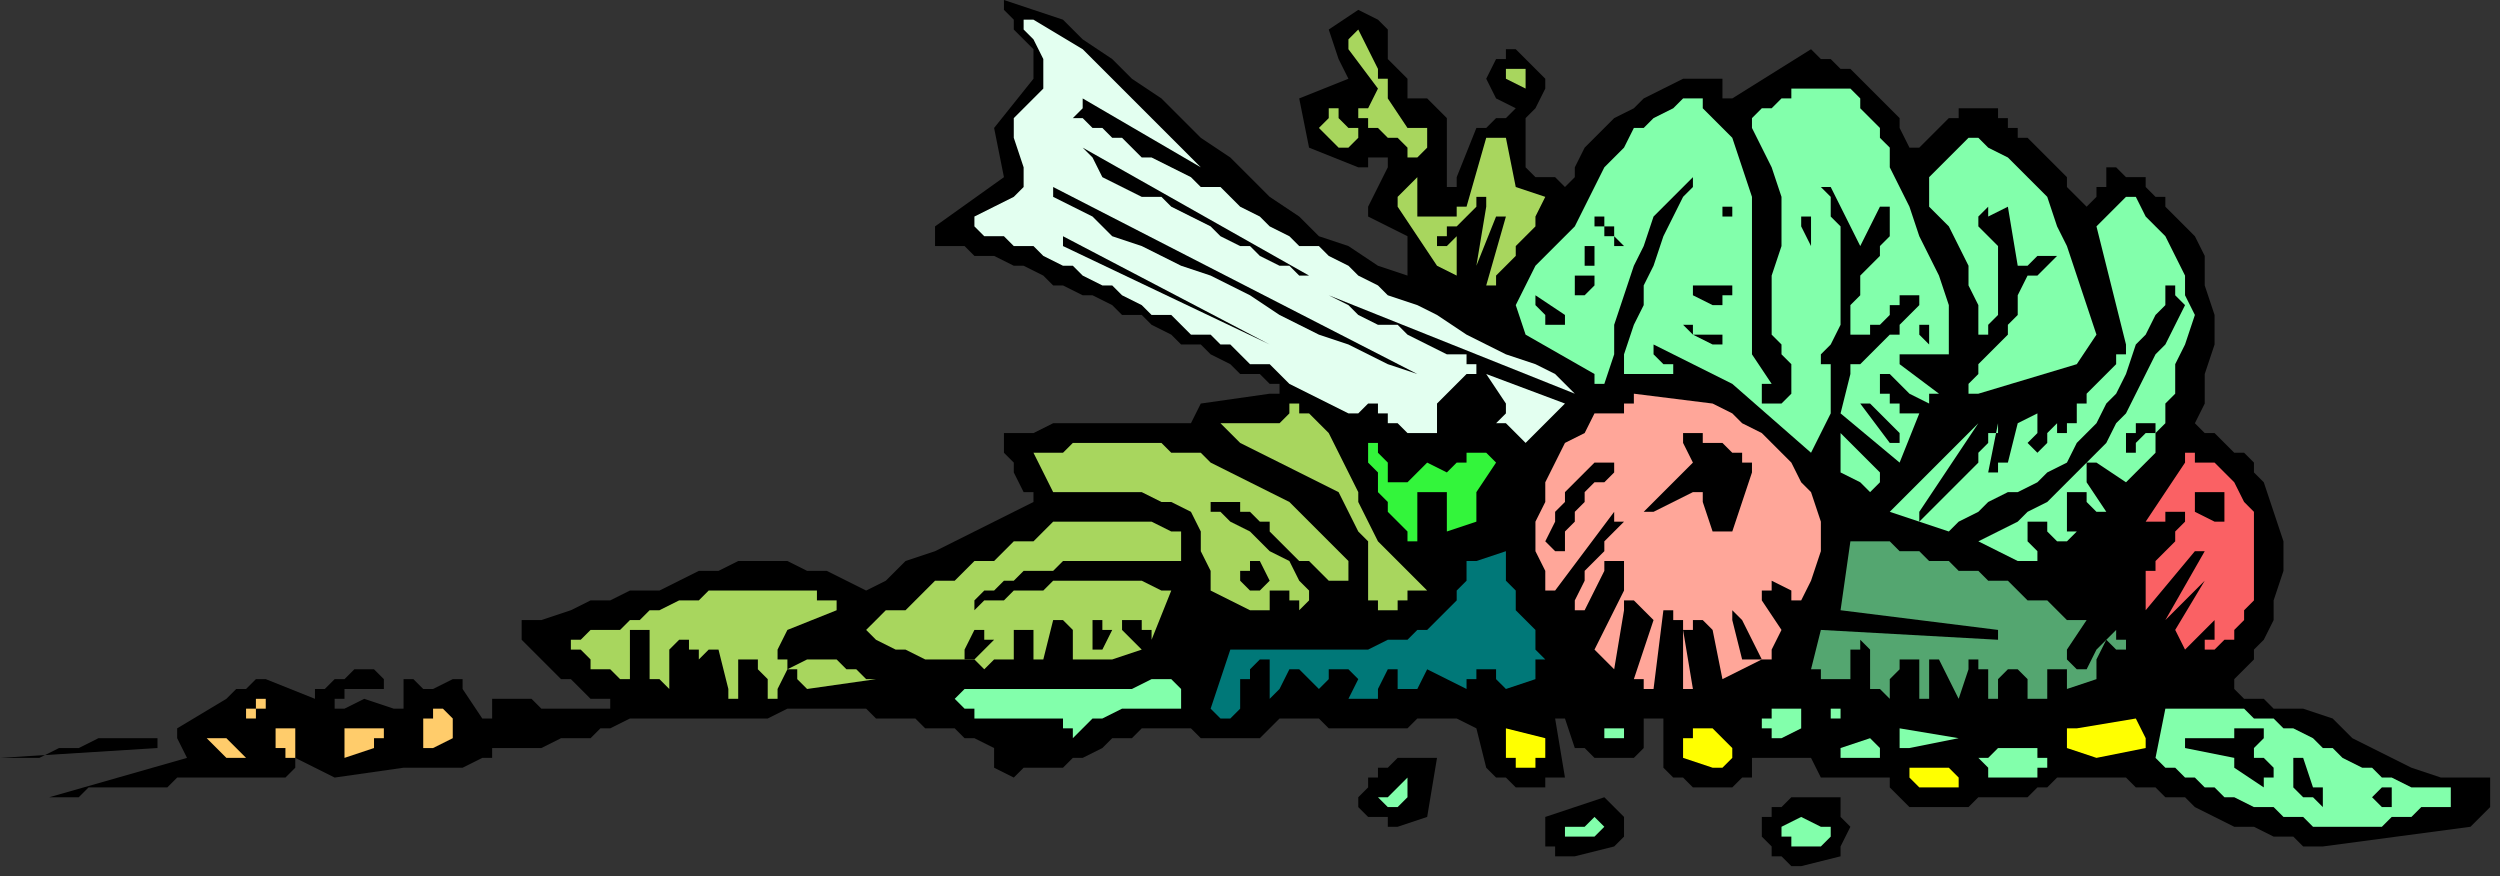 <?xml version="1.0" encoding="UTF-8" standalone="no"?>
<svg
   xmlns:dc="http://purl.org/dc/elements/1.1/"
   xmlns:cc="http://creativecommons.org/ns#"
   xmlns:rdf="http://www.w3.org/1999/02/22-rdf-syntax-ns#"
   xmlns:svg="http://www.w3.org/2000/svg"
   xmlns="http://www.w3.org/2000/svg"
   xmlns:sodipodi="http://sodipodi.sourceforge.net/DTD/sodipodi-0.dtd"
   xmlns:inkscape="http://www.inkscape.org/namespaces/inkscape"
   version="1.0"
   width="67.204mm"
   height="23.548mm"
   id="svg143"
   sodipodi:docname="VEGTB080.WMF">
  <rect width="100%" height="100%" fill="#333333" stroke="none"/>
  <sodipodi:namedview
     pagecolor="#ffffff"
     bordercolor="#666666"
     borderopacity="1"
     objecttolerance="10"
     gridtolerance="10"
     guidetolerance="10"
     inkscape:pageopacity="0"
     inkscape:pageshadow="2"
     inkscape:window-width="640"
     inkscape:window-height="480"
     id="namedview145" />
  <defs
     id="defs3">
    <pattern
       id="WMFhbasepattern"
       patternUnits="userSpaceOnUse"
       width="6"
       height="6"
       x="0"
       y="0" />
  </defs>
  <path
     style="fill:#000000;fill-rule:evenodd;fill-opacity:1;stroke:none;"
     d="  M 130,39   L 130,40   L 129,40   L 129,40   L 129,40   L 122,41   L 121,43   L 118,43   L 116,43   L 114,43   L 112,43   L 109,43   L 107,43   L 105,44   L 102,44   L 102,46   L 103,47   L 103,48   L 104,50   L 105,50   L 105,50   L 105,50   L 105,50   L 105,50   L 105,51   L 105,51   L 105,51   L 103,52   L 101,53   L 99,54   L 97,55   L 95,56   L 92,57   L 90,59   L 88,60   L 86,59   L 84,58   L 82,58   L 80,57   L 78,57   L 75,57   L 73,58   L 71,58   L 69,59   L 67,60   L 64,60   L 62,61   L 60,61   L 58,62   L 55,63   L 53,63   L 53,63   L 53,64   L 53,64   L 53,65   L 54,66   L 55,67   L 56,68   L 57,69   L 58,69   L 59,70   L 60,71   L 62,71   L 62,72   L 62,72   L 62,72   L 61,72   L 60,72   L 59,72   L 58,72   L 58,72   L 57,72   L 56,72   L 55,72   L 54,71   L 50,71   L 50,73   L 50,73   L 49,73   L 49,73   L 49,73   L 47,70   L 47,69   L 47,69   L 46,69   L 46,69   L 44,70   L 43,70   L 43,70   L 43,70   L 42,69   L 42,69   L 41,69   L 41,69   L 41,70   L 41,72   L 41,72   L 40,72   L 40,72   L 40,72   L 37,71   L 35,72   L 35,72   L 35,72   L 34,72   L 34,71   L 35,71   L 35,70   L 35,70   L 36,70   L 36,70   L 37,70   L 37,70   L 38,70   L 38,70   L 39,70   L 39,70   L 39,70   L 39,69   L 39,69   L 39,69   L 39,69   L 38,68   L 38,68   L 37,68   L 36,68   L 36,68   L 35,69   L 34,69   L 34,69   L 33,70   L 33,70   L 32,70   L 32,71   L 27,69   L 26,69   L 25,70   L 24,70   L 23,71   L 18,74   L 18,74   L 18,74   L 18,75   L 18,75   L 19,77   L 5,81   L 6,81   L 8,81   L 9,80   L 11,80   L 12,80   L 14,80   L 15,80   L 17,80   L 18,79   L 20,79   L 21,79   L 23,79   L 25,79   L 26,79   L 28,79   L 29,79   L 30,78   L 30,78   L 30,78   L 30,77   L 34,79   L 41,78   L 42,78   L 43,78   L 44,78   L 45,78   L 46,78   L 47,78   L 49,77   L 50,77   L 50,77   L 50,76   L 50,76   L 50,76   L 52,76   L 53,76   L 54,76   L 55,76   L 57,75   L 58,75   L 60,75   L 61,74   L 62,74   L 64,73   L 65,73   L 66,73   L 68,73   L 69,73   L 71,73   L 72,73   L 74,73   L 76,73   L 78,73   L 80,72   L 82,72   L 84,72   L 86,72   L 87,72   L 88,72   L 89,73   L 90,73   L 90,73   L 92,73   L 93,73   L 94,74   L 96,74   L 97,74   L 98,75   L 99,75   L 101,76   L 101,76   L 101,77   L 101,78   L 101,78   L 103,79   L 104,78   L 106,78   L 107,78   L 108,78   L 109,77   L 110,77   L 112,76   L 113,75   L 114,75   L 115,75   L 116,74   L 118,74   L 119,74   L 121,74   L 122,75   L 123,75   L 124,75   L 125,75   L 126,75   L 127,75   L 128,75   L 129,74   L 129,74   L 130,73   L 130,73   L 131,73   L 132,73   L 132,73   L 133,73   L 134,73   L 134,73   L 135,74   L 136,74   L 136,74   L 137,74   L 138,74   L 139,74   L 139,74   L 140,74   L 141,74   L 142,74   L 143,74   L 144,73   L 145,73   L 146,73   L 147,73   L 148,73   L 150,74   L 151,78   L 151,78   L 152,79   L 153,79   L 153,79   L 154,80   L 155,80   L 156,80   L 157,80   L 157,79   L 158,79   L 159,79   L 159,79   L 158,73   L 159,73   L 159,73   L 159,73   L 159,73   L 160,76   L 161,76   L 162,77   L 163,77   L 163,77   L 164,77   L 165,77   L 166,77   L 167,76   L 167,76   L 167,75   L 167,74   L 167,73   L 168,73   L 168,73   L 168,73   L 169,73   L 169,78   L 170,79   L 170,79   L 171,79   L 172,80   L 173,80   L 174,80   L 175,80   L 176,80   L 176,80   L 177,79   L 177,79   L 177,79   L 178,79   L 178,78   L 178,78   L 178,77   L 184,77   L 185,79   L 192,79   L 192,80   L 193,81   L 193,81   L 194,82   L 195,82   L 196,82   L 197,82   L 198,82   L 199,82   L 200,82   L 201,81   L 202,81   L 203,81   L 204,81   L 205,81   L 206,81   L 207,80   L 208,80   L 209,79   L 210,79   L 211,79   L 213,79   L 214,79   L 216,79   L 217,80   L 219,80   L 220,81   L 222,81   L 223,82   L 225,83   L 227,84   L 229,84   L 231,85   L 233,85   L 234,86   L 236,86   L 251,84   L 251,84   L 252,83   L 252,83   L 253,82   L 253,79   L 250,79   L 248,79   L 245,78   L 243,77   L 241,76   L 239,75   L 237,73   L 234,72   L 233,72   L 232,72   L 231,72   L 230,71   L 229,71   L 228,71   L 227,70   L 227,70   L 227,69   L 228,68   L 229,67   L 229,66   L 230,65   L 231,63   L 231,62   L 231,61   L 232,58   L 232,55   L 231,52   L 230,49   L 229,48   L 229,47   L 228,46   L 227,46   L 226,45   L 225,44   L 224,44   L 223,43   L 224,41   L 224,38   L 225,35   L 225,32   L 224,29   L 224,26   L 223,24   L 221,22   L 220,21   L 220,20   L 219,20   L 218,19   L 218,18   L 217,18   L 216,18   L 215,17   L 215,17   L 214,17   L 214,18   L 214,18   L 214,18   L 214,18   L 214,19   L 213,19   L 213,19   L 213,20   L 212,21   L 212,21   L 211,20   L 210,19   L 210,18   L 209,17   L 208,16   L 207,15   L 206,14   L 205,14   L 205,13   L 204,13   L 204,12   L 203,12   L 203,11   L 202,11   L 202,11   L 201,11   L 200,11   L 199,11   L 199,12   L 198,12   L 195,15   L 194,15   L 193,13   L 193,12   L 192,11   L 191,10   L 190,9   L 189,8   L 188,7   L 187,7   L 186,6   L 185,6   L 185,6   L 184,5   L 176,10   L 175,10   L 175,10   L 175,9   L 175,8   L 173,8   L 171,8   L 169,9   L 167,10   L 166,11   L 164,12   L 163,13   L 161,15   L 160,17   L 160,17   L 160,18   L 160,18   L 159,19   L 159,19   L 159,19   L 158,18   L 158,18   L 156,18   L 155,17   L 155,15   L 155,13   L 155,12   L 156,11   L 157,9   L 157,8   L 156,7   L 155,6   L 155,6   L 154,5   L 153,5   L 153,6   L 152,6   L 152,6   L 152,6   L 151,8   L 152,10   L 154,11   L 153,12   L 152,12   L 151,13   L 150,13   L 148,18   L 148,18   L 148,19   L 148,19   L 147,19   L 147,12   L 146,11   L 146,11   L 145,10   L 145,10   L 144,10   L 144,10   L 144,10   L 143,10   L 143,10   L 143,9   L 143,9   L 143,8   L 141,6   L 141,4   L 141,3   L 140,2   L 138,1   L 135,3   L 136,6   L 137,8   L 137,8   L 137,8   L 137,8   L 137,8   L 132,10   L 133,15   L 138,17   L 138,17   L 139,17   L 139,16   L 140,16   L 140,16   L 140,16   L 141,16   L 141,16   L 141,16   L 141,16   L 141,16   L 141,17   L 141,17   L 141,17   L 141,17   L 141,17   L 139,21   L 139,21   L 139,21   L 139,22   L 139,22   L 143,24   L 143,25   L 143,26   L 143,27   L 143,28   L 140,27   L 137,25   L 134,24   L 132,22   L 129,20   L 127,18   L 125,16   L 122,14   L 120,12   L 118,10   L 115,8   L 113,6   L 110,4   L 108,2   L 105,1   L 102,0   L 102,0   L 102,0   L 102,0   L 102,1   L 102,1   L 103,2   L 103,3   L 104,4   L 104,4   L 105,5   L 105,6   L 105,8   L 101,13   L 102,18   L 95,23   L 95,23   L 95,23   L 95,23   L 95,24   L 95,24   L 95,24   L 95,24   L 95,25   L 96,25   L 98,25   L 99,26   L 101,26   L 103,27   L 104,27   L 106,28   L 107,29   L 108,29   L 110,30   L 111,30   L 113,31   L 114,32   L 116,32   L 117,33   L 119,34   L 120,35   L 122,35   L 123,36   L 125,37   L 126,38   L 128,38   L 129,39   L 130,39  z "
     id="path5" />
  <path
     style="fill:#000000;fill-rule:evenodd;fill-opacity:1;stroke:none;"
     d="  M 183,88   L 187,87   L 187,86   L 188,84   L 187,83   L 187,81   L 186,81   L 186,81   L 185,81   L 184,81   L 183,81   L 182,81   L 182,81   L 181,82   L 180,82   L 180,83   L 179,83   L 179,83   L 179,84   L 179,85   L 180,86   L 180,86   L 180,87   L 181,87   L 182,88   L 183,88   L 183,88   L 183,88   L 183,88   L 183,88  z "
     id="path7" />
  <path
     style="fill:#000000;fill-rule:evenodd;fill-opacity:1;stroke:none;"
     d="  M 160,87   L 164,86   L 165,85   L 165,84   L 165,83   L 164,82   L 163,81   L 157,83   L 157,83   L 157,83   L 157,84   L 157,84   L 157,85   L 157,86   L 158,86   L 158,87   L 160,87   L 160,87   L 160,87   L 160,87   L 160,87  z "
     id="path9" />
  <path
     style="fill:#82ffab;fill-rule:evenodd;fill-opacity:1;stroke:none;"
     d="  M 183,86   L 184,86   L 184,86   L 185,86   L 186,85   L 186,85   L 186,85   L 186,84   L 185,84   L 183,83   L 181,84   L 181,84   L 181,85   L 181,85   L 181,85   L 182,85   L 182,86   L 182,86   L 183,86  z "
     id="path11" />
  <path
     style="fill:#82ffab;fill-rule:evenodd;fill-opacity:1;stroke:none;"
     d="  M 160,85   L 161,85   L 161,85   L 162,85   L 163,84   L 163,84   L 163,84   L 163,84   L 163,84   L 162,83   L 161,84   L 160,84   L 159,84   L 159,85   L 159,85   L 160,85   L 160,85  z "
     id="path13" />
  <path
     style="fill:#000000;fill-rule:evenodd;fill-opacity:1;stroke:none;"
     d="  M 142,84   L 145,83   L 146,77   L 146,77   L 146,77   L 146,77   L 145,77   L 145,77   L 144,77   L 143,77   L 142,77   L 142,77   L 141,78   L 140,78   L 140,79   L 139,79   L 139,80   L 138,81   L 138,81   L 138,82   L 138,82   L 138,82   L 138,82   L 139,83   L 139,83   L 139,83   L 140,83   L 141,83   L 141,84   L 142,84   L 142,84  z "
     id="path15" />
  <path
     style="fill:#82ffab;fill-rule:evenodd;fill-opacity:1;stroke:none;"
     d="  M 236,84   L 238,84   L 239,84   L 240,84   L 241,84   L 242,84   L 243,83   L 244,83   L 245,83   L 245,83   L 246,82   L 247,82   L 247,82   L 248,82   L 248,82   L 249,82   L 249,81   L 249,81   L 249,81   L 249,81   L 249,80   L 248,80   L 246,80   L 245,80   L 243,79   L 242,79   L 241,78   L 240,78   L 238,77   L 237,76   L 236,76   L 235,75   L 233,74   L 232,74   L 231,73   L 229,73   L 228,72   L 227,72   L 226,72   L 225,72   L 224,72   L 223,72   L 222,72   L 221,72   L 220,72   L 219,77   L 220,78   L 221,78   L 222,79   L 223,79   L 224,80   L 225,80   L 226,81   L 227,81   L 229,82   L 230,82   L 231,82   L 232,83   L 233,83   L 234,83   L 235,84   L 236,84  z "
     id="path17" />
  <path
     style="fill:#82ffab;fill-rule:evenodd;fill-opacity:1;stroke:none;"
     d="  M 141,82   L 142,82   L 142,82   L 143,81   L 143,81   L 143,80   L 143,80   L 143,80   L 143,79   L 143,79   L 143,79   L 143,79   L 143,79   L 141,81   L 140,81   L 140,81   L 140,81   L 141,82   L 141,82   L 141,82   L 141,82   L 141,82  z "
     id="path19" />
  <path
     style="fill:#000000;fill-rule:evenodd;fill-opacity:1;stroke:none;"
     d="  M 236,82   L 236,82   L 236,82   L 236,82   L 236,82   L 236,81   L 236,81   L 236,81   L 236,80   L 236,80   L 236,80   L 235,80   L 235,80   L 234,77   L 234,77   L 233,77   L 233,78   L 233,79   L 233,80   L 234,81   L 235,81   L 236,82  z "
     id="path21" />
  <path
     style="fill:#000000;fill-rule:evenodd;fill-opacity:1;stroke:none;"
     d="  M 242,82   L 242,82   L 242,82   L 243,82   L 243,82   L 243,81   L 243,81   L 243,81   L 243,80   L 242,80   L 242,80   L 242,80   L 242,80   L 242,80   L 241,81   L 241,81   L 241,81   L 241,81   L 242,82   L 242,82   L 242,82  z "
     id="path23" />
  <path
     style="fill:#ffff00;fill-rule:evenodd;fill-opacity:1;stroke:none;"
     d="  M 195,80   L 199,80   L 199,79   L 199,79   L 199,79   L 198,78   L 197,78   L 194,78   L 194,79   L 194,79   L 194,79   L 194,79   L 195,80   L 195,80   L 195,80   L 195,80   L 195,80  z "
     id="path25" />
  <path
     style="fill:#000000;fill-rule:evenodd;fill-opacity:1;stroke:none;"
     d="  M 230,79   L 231,79   L 231,79   L 231,79   L 231,79   L 231,78   L 230,77   L 229,77   L 229,76   L 230,75   L 230,74   L 230,74   L 229,74   L 229,74   L 229,74   L 228,74   L 228,74   L 228,74   L 227,74   L 227,75   L 227,75   L 227,75   L 222,75   L 222,75   L 222,75   L 222,75   L 222,76   L 227,77   L 227,77   L 227,78   L 227,78   L 227,78   L 230,80   L 230,80   L 230,80   L 230,79   L 230,79  z "
     id="path27" />
  <path
     style="fill:#82ffab;fill-rule:evenodd;fill-opacity:1;stroke:none;"
     d="  M 204,79   L 204,79   L 204,79   L 205,79   L 206,79   L 206,79   L 207,79   L 207,79   L 207,78   L 208,78   L 208,77   L 207,77   L 207,76   L 206,76   L 206,76   L 205,76   L 204,76   L 204,76   L 203,76   L 202,77   L 201,77   L 201,77   L 201,77   L 202,78   L 202,78   L 202,78   L 202,79   L 203,79   L 204,79  z "
     id="path29" />
  <path
     style="fill:#ffff00;fill-rule:evenodd;fill-opacity:1;stroke:none;"
     d="  M 174,78   L 174,78   L 175,78   L 175,78   L 175,78   L 176,77   L 176,76   L 175,75   L 175,75   L 175,75   L 174,74   L 173,74   L 172,74   L 172,75   L 171,75   L 171,76   L 171,76   L 171,76   L 171,77   L 171,77   L 171,77   L 174,78   L 174,78   L 174,78   L 174,78   L 174,78  z "
     id="path31" />
  <path
     style="fill:#ffff00;fill-rule:evenodd;fill-opacity:1;stroke:none;"
     d="  M 155,78   L 155,78   L 155,78   L 156,78   L 156,78   L 156,77   L 156,77   L 156,77   L 157,77   L 157,77   L 157,77   L 157,77   L 157,77   L 157,76   L 157,76   L 157,76   L 157,75   L 153,74   L 153,74   L 153,75   L 153,75   L 153,75   L 153,77   L 153,77   L 154,77   L 154,78   L 155,78  z "
     id="path33" />
  <path
     style="fill:#000000;fill-rule:evenodd;fill-opacity:1;stroke:none;"
     d="  M 0,77   L 16,76   L 16,76   L 17,76   L 16,76   L 16,75   L 14,75   L 12,75   L 10,75   L 8,76   L 6,76   L 4,77   L 2,77   L 0,77  z "
     id="path35" />
  <path
     style="fill:#ffcc6b;fill-rule:evenodd;fill-opacity:1;stroke:none;"
     d="  M 23,77   L 24,77   L 24,77   L 24,77   L 25,77   L 24,76   L 24,76   L 23,75   L 22,75   L 22,75   L 21,75   L 21,75   L 21,75   L 23,77   L 23,77   L 23,77   L 23,77   L 23,77  z "
     id="path37" />
  <path
     style="fill:#82ffab;fill-rule:evenodd;fill-opacity:1;stroke:none;"
     d="  M 189,77   L 191,77   L 191,76   L 191,76   L 190,75   L 190,75   L 187,76   L 187,77   L 188,77   L 188,77   L 189,77  z "
     id="path39" />
  <path
     style="fill:#ffff00;fill-rule:evenodd;fill-opacity:1;stroke:none;"
     d="  M 213,77   L 218,76   L 218,75   L 217,73   L 211,74   L 210,74   L 210,75   L 210,75   L 210,76   L 213,77  z "
     id="path41" />
  <path
     style="fill:#ffcc6b;fill-rule:evenodd;fill-opacity:1;stroke:none;"
     d="  M 28,76   L 28,76   L 29,76   L 29,76   L 29,76   L 29,76   L 29,76   L 29,77   L 30,77   L 30,76   L 30,76   L 30,75   L 30,74   L 28,74   L 28,75   L 28,75   L 28,76   L 28,76   L 28,76   L 28,76   L 28,76   L 28,76  z "
     id="path43" />
  <path
     style="fill:#ffcc6b;fill-rule:evenodd;fill-opacity:1;stroke:none;"
     d="  M 35,77   L 38,76   L 38,76   L 38,75   L 39,75   L 39,74   L 38,74   L 38,74   L 38,74   L 38,74   L 36,74   L 35,74   L 35,75   L 35,76   L 34,76   L 34,76   L 35,76   L 35,77   L 35,77  z "
     id="path45" />
  <path
     style="fill:#ffcc6b;fill-rule:evenodd;fill-opacity:1;stroke:none;"
     d="  M 44,76   L 46,75   L 46,75   L 46,74   L 46,74   L 46,74   L 46,74   L 46,73   L 46,73   L 47,73   L 46,73   L 45,72   L 45,72   L 44,72   L 44,73   L 43,73   L 43,73   L 43,73   L 43,76   L 43,76   L 43,76   L 43,76   L 44,76  z "
     id="path47" />
  <path
     style="fill:#82ffab;fill-rule:evenodd;fill-opacity:1;stroke:none;"
     d="  M 194,76   L 199,75   L 193,74   L 193,76   L 193,76   L 194,76   L 194,76   L 194,76  z "
     id="path49" />
  <path
     style="fill:#82ffab;fill-rule:evenodd;fill-opacity:1;stroke:none;"
     d="  M 109,75   L 110,74   L 111,73   L 112,73   L 114,72   L 115,72   L 116,72   L 118,72   L 119,72   L 120,72   L 120,71   L 120,71   L 120,70   L 119,69   L 117,69   L 115,70   L 114,70   L 112,70   L 110,70   L 108,70   L 107,70   L 105,70   L 104,70   L 103,70   L 102,70   L 101,70   L 100,70   L 99,70   L 98,70   L 97,71   L 97,71   L 97,71   L 97,71   L 97,71   L 98,72   L 99,72   L 99,73   L 100,73   L 107,73   L 108,73   L 108,73   L 108,74   L 109,74   L 109,74   L 109,75   L 109,75   L 109,75  z "
     id="path51" />
  <path
     style="fill:#82ffab;fill-rule:evenodd;fill-opacity:1;stroke:none;"
     d="  M 164,75   L 165,75   L 165,75   L 165,75   L 165,75   L 165,74   L 164,74   L 163,74   L 163,73   L 163,73   L 163,74   L 162,74   L 162,74   L 163,74   L 163,75   L 164,75   L 164,75  z "
     id="path53" />
  <path
     style="fill:#82ffab;fill-rule:evenodd;fill-opacity:1;stroke:none;"
     d="  M 181,75   L 183,74   L 183,74   L 183,74   L 183,74   L 183,73   L 183,73   L 183,72   L 182,72   L 182,72   L 181,72   L 180,72   L 180,73   L 179,73   L 179,74   L 179,74   L 179,74   L 179,74   L 180,74   L 180,75   L 180,75   L 181,75  z "
     id="path55" />
  <path
     style="fill:#ffffff;fill-rule:evenodd;fill-opacity:1;stroke:none;"
     d="  M 53,74   L 53,74   L 53,74   L 53,74   L 53,74   L 53,74   L 53,74   L 53,74   L 52,74   L 52,74   L 53,74   L 53,74   L 53,74  z "
     id="path57" />
  <path
     style="fill:#82ffab;fill-rule:evenodd;fill-opacity:1;stroke:none;"
     d="  M 186,73   L 186,73   L 187,73   L 187,73   L 187,73   L 187,72   L 187,72   L 186,72   L 186,72   L 186,72   L 186,73   L 186,73   L 186,73   L 186,73   L 186,73   L 186,73   L 186,73  z "
     id="path59" />
  <path
     style="fill:#ffcc6b;fill-rule:evenodd;fill-opacity:1;stroke:none;"
     d="  M 26,73   L 26,72   L 26,72   L 27,72   L 27,71   L 27,71   L 26,71   L 26,72   L 25,72   L 25,72   L 25,72   L 25,72   L 25,73   L 25,73   L 26,73   L 26,73   L 26,73  z "
     id="path61" />
  <path
     style="fill:#007878;fill-rule:evenodd;fill-opacity:1;stroke:none;"
     d="  M 124,73   L 125,73   L 126,72   L 126,71   L 126,69   L 127,69   L 127,68   L 127,68   L 128,67   L 128,67   L 128,67   L 128,67   L 129,67   L 129,67   L 129,68   L 129,68   L 129,68   L 129,69   L 129,71   L 129,71   L 129,71   L 130,70   L 130,70   L 131,68   L 131,68   L 131,68   L 131,68   L 132,68   L 134,70   L 135,69   L 135,69   L 135,68   L 136,68   L 136,68   L 136,68   L 137,68   L 137,68   L 137,68   L 137,68   L 137,68   L 138,69   L 137,71   L 138,71   L 138,71   L 138,71   L 139,71   L 139,71   L 140,71   L 140,70   L 140,70   L 141,68   L 141,68   L 141,68   L 142,68   L 142,69   L 142,69   L 142,69   L 142,70   L 142,70   L 144,70   L 145,68   L 149,70   L 149,69   L 150,69   L 150,69   L 150,68   L 150,68   L 151,68   L 151,68   L 151,68   L 152,68   L 152,69   L 152,69   L 153,70   L 156,69   L 156,69   L 156,68   L 156,67   L 157,67   L 156,66   L 156,64   L 155,63   L 154,62   L 154,60   L 153,59   L 153,57   L 153,56   L 150,57   L 149,57   L 149,58   L 149,58   L 149,59   L 148,60   L 148,60   L 148,60   L 148,61   L 148,61   L 147,62   L 147,62   L 146,63   L 145,64   L 144,64   L 143,65   L 142,65   L 141,65   L 139,66   L 137,66   L 135,66   L 133,66   L 131,66   L 129,66   L 127,66   L 125,66   L 123,72   L 123,72   L 123,72   L 123,72   L 124,73  z "
     id="path63" />
  <path
     style="fill:#ffffff;fill-rule:evenodd;fill-opacity:1;stroke:none;"
     d="  M 93,71   L 93,71   L 94,71   L 94,71   L 94,71   L 94,71   L 93,71   L 93,71   L 93,71   L 93,71   L 93,71   L 93,71   L 93,71  z "
     id="path65" />
  <path
     style="fill:#54a670;fill-rule:evenodd;fill-opacity:1;stroke:none;"
     d="  M 199,71   L 199,71   L 199,71   L 199,71   L 199,71   L 200,68   L 200,68   L 200,68   L 200,67   L 201,67   L 201,68   L 201,68   L 202,68   L 202,69   L 202,69   L 202,70   L 202,71   L 203,71   L 203,71   L 203,70   L 203,69   L 204,68   L 204,68   L 204,68   L 204,68   L 205,68   L 205,68   L 206,69   L 206,70   L 206,71   L 206,71   L 206,71   L 206,71   L 206,71   L 208,71   L 208,70   L 208,70   L 208,70   L 208,70   L 208,68   L 208,68   L 209,68   L 209,68   L 209,68   L 209,68   L 210,68   L 210,68   L 210,68   L 210,70   L 213,69   L 213,67   L 214,65   L 214,65   L 215,66   L 215,66   L 216,66   L 216,65   L 215,65   L 215,65   L 215,64   L 213,66   L 212,68   L 212,68   L 212,68   L 212,68   L 212,68   L 211,68   L 211,68   L 210,67   L 210,66   L 212,63   L 210,63   L 209,62   L 208,61   L 206,61   L 205,60   L 204,59   L 202,59   L 201,58   L 199,58   L 198,57   L 196,57   L 195,56   L 193,56   L 192,55   L 190,55   L 189,55   L 188,55   L 188,55   L 188,55   L 188,55   L 187,62   L 203,64   L 203,65   L 203,65   L 203,65   L 203,65   L 185,64   L 184,68   L 184,68   L 185,68   L 185,69   L 186,69   L 186,69   L 187,69   L 187,69   L 188,69   L 188,67   L 188,66   L 188,66   L 189,66   L 189,65   L 190,66   L 190,70   L 190,70   L 191,70   L 192,71   L 192,71   L 192,69   L 193,68   L 193,67   L 194,67   L 194,67   L 194,67   L 194,67   L 195,67   L 195,68   L 195,69   L 195,69   L 195,70   L 195,70   L 195,71   L 195,71   L 196,71   L 196,67   L 196,67   L 196,67   L 197,67   L 197,67   L 199,71   L 199,71   L 199,71   L 199,71   L 199,71  z "
     id="path67" />
  <path
     style="fill:#a8d65e;fill-rule:evenodd;fill-opacity:1;stroke:none;"
     d="  M 75,71   L 75,71   L 75,71   L 75,71   L 75,71   L 75,70   L 75,69   L 75,68   L 75,67   L 75,67   L 75,67   L 76,67   L 76,67   L 77,67   L 77,68   L 78,69   L 78,70   L 78,71   L 78,71   L 79,71   L 79,70   L 80,68   L 80,68   L 80,68   L 80,68   L 80,68   L 81,68   L 81,69   L 81,69   L 82,70   L 89,69   L 88,69   L 87,68   L 86,68   L 85,67   L 84,67   L 83,67   L 82,67   L 80,68   L 80,67   L 79,67   L 79,66   L 79,66   L 80,64   L 85,62   L 85,62   L 85,61   L 84,61   L 84,61   L 83,61   L 83,60   L 82,60   L 81,60   L 80,60   L 78,60   L 76,60   L 74,60   L 72,60   L 71,61   L 69,61   L 67,62   L 66,62   L 65,63   L 64,63   L 63,64   L 61,64   L 60,64   L 59,65   L 58,65   L 58,66   L 59,66   L 60,67   L 60,68   L 61,68   L 62,68   L 63,69   L 64,69   L 64,64   L 64,64   L 65,64   L 65,64   L 66,64   L 66,69   L 67,69   L 67,69   L 67,69   L 68,70   L 68,69   L 68,68   L 68,66   L 69,65   L 70,65   L 70,66   L 70,66   L 71,66   L 71,70   L 71,69   L 71,68   L 71,67   L 72,66   L 72,66   L 72,66   L 73,66   L 73,66   L 74,70   L 74,70   L 74,70   L 74,71   L 74,71   L 74,71   L 74,71   L 75,71   L 75,71  z "
     id="path69" />
  <path
     style="fill:#ffa699;fill-rule:evenodd;fill-opacity:1;stroke:none;"
     d="  M 168,70   L 169,62   L 169,62   L 169,62   L 170,62   L 170,62   L 170,62   L 170,63   L 171,63   L 171,64   L 171,70   L 172,70   L 171,64   L 172,64   L 172,64   L 172,63   L 172,63   L 173,63   L 173,63   L 174,64   L 174,64   L 175,69   L 179,67   L 179,67   L 180,67   L 180,66   L 180,66   L 181,64   L 179,61   L 179,60   L 179,60   L 180,60   L 180,59   L 182,60   L 182,60   L 182,61   L 182,61   L 183,61   L 184,59   L 185,56   L 185,53   L 184,50   L 183,49   L 182,47   L 181,46   L 180,45   L 179,44   L 177,43   L 176,42   L 174,41   L 166,40   L 166,41   L 165,41   L 165,41   L 165,42   L 164,42   L 164,42   L 163,42   L 162,42   L 161,44   L 159,45   L 158,47   L 157,49   L 157,51   L 156,53   L 156,56   L 157,58   L 157,59   L 157,59   L 157,60   L 158,60   L 164,52   L 164,52   L 164,52   L 164,53   L 165,53   L 164,54   L 163,55   L 163,56   L 162,57   L 161,58   L 161,59   L 160,61   L 160,62   L 160,62   L 161,62   L 161,62   L 161,62   L 163,58   L 163,57   L 164,57   L 164,57   L 164,57   L 164,57   L 164,57   L 165,57   L 165,58   L 165,60   L 164,62   L 163,64   L 162,66   L 164,68   L 165,62   L 165,62   L 165,61   L 166,61   L 166,61   L 166,61   L 167,62   L 167,62   L 168,63   L 166,69   L 166,69   L 167,69   L 167,70   L 168,70   L 168,70   L 168,70   L 168,70   L 168,70  z "
     id="path71" />
  <path
     style="fill:#a8d65e;fill-rule:evenodd;fill-opacity:1;stroke:none;"
     d="  M 100,68   L 101,67   L 101,67   L 102,67   L 102,67   L 103,67   L 103,66   L 103,65   L 103,64   L 103,64   L 104,64   L 104,64   L 104,64   L 105,64   L 105,65   L 105,66   L 105,67   L 105,67   L 106,67   L 106,67   L 106,67   L 107,63   L 108,63   L 108,63   L 108,63   L 109,64   L 109,64   L 109,65   L 109,65   L 109,66   L 109,67   L 110,67   L 110,67   L 111,67   L 111,67   L 112,67   L 112,67   L 113,67   L 116,66   L 114,64   L 114,64   L 114,64   L 114,63   L 114,63   L 114,63   L 115,63   L 115,63   L 116,63   L 116,63   L 116,64   L 117,64   L 117,65   L 119,60   L 118,60   L 116,59   L 115,59   L 113,59   L 112,59   L 110,59   L 109,59   L 107,59   L 106,60   L 105,60   L 104,60   L 103,60   L 102,61   L 101,61   L 100,61   L 99,62   L 99,62   L 99,62   L 99,61   L 99,61   L 100,60   L 101,60   L 102,59   L 103,59   L 104,58   L 105,58   L 107,58   L 108,57   L 109,57   L 111,57   L 112,57   L 113,57   L 115,57   L 116,57   L 117,57   L 118,57   L 119,57   L 119,57   L 120,57   L 120,57   L 120,56   L 120,56   L 120,55   L 120,54   L 119,54   L 117,53   L 116,53   L 115,53   L 113,53   L 112,53   L 110,53   L 109,53   L 107,53   L 106,54   L 105,55   L 103,55   L 102,56   L 101,57   L 99,57   L 98,58   L 97,59   L 95,59   L 94,60   L 93,61   L 92,62   L 90,62   L 89,63   L 88,64   L 89,65   L 91,66   L 92,66   L 94,67   L 95,67   L 97,67   L 99,67   L 100,68  z "
     id="path73" />
  <path
     style="fill:#000000;fill-rule:evenodd;fill-opacity:1;stroke:none;"
     d="  M 178,67   L 178,67   L 178,67   L 178,67   L 179,67   L 177,63   L 177,63   L 177,63   L 176,62   L 176,63   L 177,67   L 177,67   L 178,67   L 178,67   L 178,67  z "
     id="path75" />
  <path
     style="fill:#000000;fill-rule:evenodd;fill-opacity:1;stroke:none;"
     d="  M 99,67   L 99,67   L 100,66   L 100,66   L 101,65   L 100,65   L 100,64   L 100,64   L 100,64   L 99,64   L 99,64   L 99,64   L 99,64   L 98,66   L 98,66   L 98,66   L 98,66   L 98,67   L 98,67   L 99,67   L 99,67   L 99,67  z "
     id="path77" />
  <path
     style="fill:#fa6164;fill-rule:evenodd;fill-opacity:1;stroke:none;"
     d="  M 224,66   L 225,66   L 226,65   L 227,65   L 227,64   L 228,63   L 228,62   L 229,61   L 229,60   L 229,59   L 229,57   L 229,55   L 229,54   L 229,52   L 228,51   L 227,49   L 226,48   L 226,48   L 225,47   L 225,47   L 224,47   L 223,47   L 223,46   L 222,46   L 222,47   L 218,53   L 218,53   L 219,53   L 219,53   L 220,53   L 220,53   L 220,52   L 221,52   L 221,52   L 221,52   L 222,52   L 222,52   L 222,53   L 221,54   L 221,55   L 220,56   L 219,57   L 219,57   L 219,58   L 218,58   L 218,59   L 218,59   L 218,60   L 218,60   L 218,61   L 218,61   L 218,61   L 218,62   L 218,62   L 223,56   L 223,56   L 223,56   L 223,56   L 224,56   L 220,63   L 224,59   L 224,59   L 224,59   L 224,59   L 224,59   L 221,64   L 222,66   L 225,63   L 225,63   L 225,63   L 225,63   L 225,63   L 225,64   L 225,65   L 224,65   L 224,66   L 224,66  z "
     id="path79" />
  <path
     style="fill:#000000;fill-rule:evenodd;fill-opacity:1;stroke:none;"
     d="  M 111,66   L 111,66   L 112,66   L 112,66   L 112,66   L 113,64   L 112,64   L 112,63   L 112,63   L 112,63   L 111,63   L 111,64   L 111,65   L 111,66   L 111,66   L 111,66   L 111,66   L 111,66  z "
     id="path81" />
  <path
     style="fill:#a8d65e;fill-rule:evenodd;fill-opacity:1;stroke:none;"
     d="  M 127,62   L 129,62   L 129,62   L 129,62   L 129,61   L 129,60   L 129,60   L 129,60   L 130,60   L 130,60   L 131,60   L 131,60   L 131,61   L 132,61   L 132,61   L 132,62   L 132,62   L 132,62   L 132,62   L 132,62   L 133,61   L 133,60   L 132,59   L 131,57   L 129,56   L 128,55   L 127,54   L 125,53   L 124,52   L 123,52   L 123,51   L 124,51   L 125,51   L 126,51   L 126,52   L 127,52   L 128,53   L 129,53   L 129,54   L 130,55   L 131,56   L 132,57   L 133,57   L 134,58   L 135,59   L 136,59   L 137,59   L 137,59   L 137,58   L 137,57   L 135,55   L 134,54   L 132,52   L 131,51   L 129,50   L 127,49   L 125,48   L 123,47   L 123,47   L 122,46   L 121,46   L 120,46   L 119,46   L 118,45   L 117,45   L 116,45   L 114,45   L 113,45   L 112,45   L 110,45   L 109,45   L 108,46   L 107,46   L 105,46   L 107,50   L 108,50   L 110,50   L 112,50   L 114,50   L 116,50   L 118,51   L 119,51   L 121,52   L 122,54   L 122,56   L 123,58   L 123,60   L 127,62  z "
     id="path83" />
  <path
     style="fill:#a8d65e;fill-rule:evenodd;fill-opacity:1;stroke:none;"
     d="  M 141,62   L 142,62   L 142,61   L 143,61   L 143,61   L 143,61   L 143,60   L 144,60   L 144,60   L 144,60   L 144,60   L 144,60   L 144,60   L 145,60   L 140,55   L 139,53   L 138,51   L 138,50   L 137,48   L 136,46   L 135,44   L 134,43   L 133,42   L 132,42   L 132,42   L 132,42   L 132,41   L 131,41   L 131,42   L 131,42   L 130,43   L 129,43   L 124,43   L 124,43   L 124,43   L 124,43   L 124,43   L 126,45   L 128,46   L 130,47   L 132,48   L 134,49   L 136,50   L 137,52   L 138,54   L 139,55   L 139,55   L 139,55   L 139,56   L 139,61   L 140,61   L 140,62   L 140,62   L 141,62  z "
     id="path85" />
  <path
     style="fill:#000000;fill-rule:evenodd;fill-opacity:1;stroke:none;"
     d="  M 127,60   L 127,60   L 128,60   L 128,60   L 128,60   L 129,59   L 128,57   L 127,57   L 127,57   L 127,57   L 127,58   L 127,58   L 127,58   L 126,58   L 126,59   L 127,60   L 127,60   L 127,60   L 127,60   L 127,60  z "
     id="path87" />
  <path
     style="fill:#82ffab;fill-rule:evenodd;fill-opacity:1;stroke:none;"
     d="  M 205,57   L 207,57   L 207,56   L 207,56   L 206,55   L 206,55   L 206,55   L 206,54   L 206,54   L 206,53   L 206,53   L 207,53   L 207,53   L 207,53   L 208,53   L 208,54   L 209,55   L 210,55   L 211,54   L 211,54   L 211,54   L 210,54   L 210,53   L 210,51   L 210,50   L 210,50   L 210,50   L 211,50   L 211,50   L 212,50   L 212,51   L 213,52   L 213,52   L 214,52   L 214,52   L 214,52   L 212,49   L 212,48   L 212,48   L 212,47   L 213,47   L 216,49   L 217,48   L 218,47   L 219,46   L 219,44   L 220,43   L 220,41   L 221,40   L 221,39   L 221,37   L 222,35   L 223,32   L 222,30   L 222,28   L 221,26   L 220,24   L 218,22   L 217,20   L 216,20   L 216,20   L 216,20   L 215,21   L 213,23   L 216,35   L 216,35   L 216,36   L 215,36   L 215,37   L 212,40   L 212,41   L 212,41   L 212,41   L 211,41   L 211,41   L 211,41   L 211,42   L 211,43   L 211,43   L 210,43   L 210,43   L 210,44   L 210,44   L 210,44   L 209,44   L 209,43   L 209,43   L 209,43   L 209,42   L 209,42   L 209,43   L 208,44   L 208,45   L 207,46   L 207,46   L 207,46   L 207,46   L 206,45   L 207,44   L 207,44   L 207,43   L 207,42   L 205,43   L 204,47   L 203,47   L 203,48   L 203,48   L 202,48   L 203,43   L 203,44   L 202,44   L 202,45   L 201,46   L 201,47   L 200,48   L 199,49   L 198,50   L 198,50   L 197,51   L 196,52   L 195,53   L 195,53   L 195,53   L 195,53   L 195,52   L 201,43   L 200,44   L 199,45   L 198,46   L 197,47   L 196,48   L 194,50   L 193,51   L 192,52   L 198,54   L 199,53   L 201,52   L 202,51   L 204,50   L 205,50   L 207,49   L 208,48   L 210,47   L 211,45   L 213,43   L 214,41   L 215,40   L 216,38   L 217,35   L 218,34   L 219,32   L 220,31   L 220,30   L 220,30   L 220,29   L 221,29   L 221,30   L 221,30   L 222,31   L 221,33   L 220,35   L 219,36   L 218,38   L 217,40   L 216,42   L 215,43   L 214,45   L 212,47   L 211,48   L 210,49   L 208,51   L 206,52   L 205,53   L 203,54   L 201,55   L 205,57  z "
     id="path89" />
  <path
     style="fill:#000000;fill-rule:evenodd;fill-opacity:1;stroke:none;"
     d="  M 159,56   L 159,56   L 159,56   L 159,56   L 159,56   L 159,54   L 160,53   L 160,52   L 161,51   L 161,50   L 162,49   L 163,49   L 164,48   L 164,47   L 164,47   L 163,47   L 163,47   L 163,47   L 163,47   L 163,47   L 162,47   L 161,48   L 161,48   L 160,49   L 159,50   L 159,51   L 158,52   L 158,53   L 157,55   L 158,56   L 158,56   L 159,56   L 159,56   L 159,56  z "
     id="path91" />
  <path
     style="fill:#33f53b;fill-rule:evenodd;fill-opacity:1;stroke:none;"
     d="  M 144,55   L 144,51   L 144,50   L 145,50   L 145,50   L 146,50   L 147,50   L 147,51   L 147,53   L 147,54   L 150,53   L 150,50   L 152,47   L 151,46   L 151,46   L 150,46   L 150,45   L 150,45   L 150,45   L 150,46   L 150,46   L 149,46   L 149,47   L 148,47   L 147,48   L 145,47   L 143,49   L 142,49   L 142,49   L 142,49   L 141,49   L 141,48   L 141,47   L 140,46   L 140,45   L 140,45   L 140,45   L 139,45   L 139,45   L 139,46   L 139,47   L 140,48   L 140,50   L 141,51   L 141,52   L 142,53   L 143,54   L 143,54   L 143,55   L 144,55   L 144,55   L 144,55   L 144,55   L 144,55   L 144,55  z "
     id="path93" />
  <path
     style="fill:#000000;fill-rule:evenodd;fill-opacity:1;stroke:none;"
     d="  M 175,54   L 175,54   L 175,54   L 176,54   L 176,54   L 178,48   L 178,48   L 178,47   L 178,47   L 177,47   L 177,47   L 177,46   L 176,46   L 175,45   L 173,45   L 173,45   L 173,45   L 173,44   L 173,44   L 173,44   L 172,44   L 172,44   L 172,44   L 171,44   L 171,45   L 171,45   L 171,45   L 172,47   L 168,51   L 168,51   L 168,51   L 167,52   L 167,52   L 167,52   L 168,52   L 168,52   L 168,52   L 172,50   L 172,50   L 173,50   L 173,50   L 173,51   L 174,54   L 175,54   L 175,54   L 175,54   L 175,54  z "
     id="path95" />
  <path
     style="fill:#000000;fill-rule:evenodd;fill-opacity:1;stroke:none;"
     d="  M 225,53   L 225,53   L 225,53   L 225,53   L 226,53   L 226,51   L 226,50   L 225,50   L 225,50   L 224,50   L 224,50   L 224,50   L 223,50   L 223,51   L 223,52   L 225,53   L 225,53   L 225,53   L 225,53   L 225,53  z "
     id="path97" />
  <path
     style="fill:#82ffab;fill-rule:evenodd;fill-opacity:1;stroke:none;"
     d="  M 190,50   L 190,50   L 190,50   L 191,49   L 191,49   L 191,49   L 191,49   L 191,48   L 191,48   L 187,44   L 187,46   L 187,48   L 189,49   L 190,50  z "
     id="path99" />
  <path
     style="fill:#82ffab;fill-rule:evenodd;fill-opacity:1;stroke:none;"
     d="  M 193,47   L 195,42   L 194,42   L 193,42   L 193,41   L 192,41   L 192,40   L 191,40   L 191,39   L 191,38   L 191,38   L 191,38   L 191,38   L 191,38   L 192,38   L 193,39   L 193,39   L 194,40   L 196,41   L 196,41   L 196,40   L 196,40   L 197,40   L 193,37   L 193,37   L 193,37   L 193,37   L 193,36   L 198,36   L 198,34   L 198,31   L 197,28   L 196,26   L 195,24   L 194,21   L 193,19   L 192,17   L 192,15   L 191,14   L 191,13   L 190,12   L 189,11   L 189,10   L 188,9   L 187,9   L 186,9   L 185,9   L 184,9   L 183,9   L 182,9   L 182,10   L 181,10   L 180,11   L 179,11   L 179,11   L 178,12   L 178,13   L 179,15   L 180,17   L 181,20   L 181,23   L 181,25   L 180,28   L 180,31   L 180,34   L 181,35   L 181,36   L 182,37   L 182,38   L 182,40   L 182,40   L 181,41   L 181,41   L 180,41   L 180,41   L 180,41   L 180,41   L 180,41   L 179,41   L 179,40   L 179,39   L 180,39   L 178,36   L 178,33   L 178,29   L 178,26   L 178,23   L 178,20   L 177,17   L 176,14   L 175,13   L 174,12   L 174,12   L 173,11   L 173,11   L 173,10   L 173,10   L 172,10   L 171,10   L 170,11   L 168,12   L 167,13   L 166,13   L 165,15   L 164,16   L 163,17   L 162,19   L 161,21   L 160,23   L 158,25   L 156,27   L 155,29   L 154,31   L 155,34   L 162,38   L 162,38   L 162,39   L 163,39   L 163,39   L 164,36   L 164,33   L 165,30   L 166,27   L 167,25   L 168,22   L 170,20   L 172,18   L 172,18   L 172,18   L 172,18   L 172,19   L 171,20   L 170,22   L 169,24   L 168,27   L 167,29   L 167,31   L 166,33   L 165,36   L 165,36   L 165,37   L 165,37   L 165,38   L 171,38   L 170,38   L 170,37   L 169,37   L 168,36   L 168,36   L 168,36   L 168,35   L 168,35   L 176,39   L 184,46   L 185,44   L 186,42   L 186,40   L 186,38   L 186,38   L 186,37   L 185,37   L 185,36   L 186,35   L 187,33   L 187,30   L 187,28   L 187,25   L 187,23   L 186,22   L 186,20   L 185,19   L 185,19   L 186,19   L 186,19   L 186,19   L 189,25   L 191,21   L 192,21   L 192,21   L 192,22   L 192,22   L 192,24   L 191,25   L 191,26   L 190,27   L 189,28   L 189,30   L 188,31   L 188,32   L 188,34   L 189,34   L 190,34   L 190,33   L 191,33   L 192,32   L 192,31   L 193,31   L 193,30   L 194,30   L 194,30   L 194,30   L 194,30   L 194,30   L 194,30   L 195,30   L 195,31   L 194,32   L 193,33   L 193,34   L 192,34   L 191,35   L 190,36   L 189,37   L 188,37   L 188,37   L 188,37   L 188,37   L 188,38   L 187,42   L 193,47  z "
     id="path101" />
  <path
     style="fill:#000000;fill-rule:evenodd;fill-opacity:1;stroke:none;"
     d="  M 217,46   L 217,46   L 217,46   L 217,46   L 217,46   L 217,46   L 217,45   L 217,45   L 217,45   L 218,44   L 218,44   L 218,44   L 219,44   L 219,44   L 219,44   L 219,44   L 219,43   L 218,43   L 218,43   L 217,43   L 217,43   L 217,44   L 217,44   L 216,44   L 216,44   L 216,44   L 216,44   L 216,45   L 216,46   L 216,46   L 216,46   L 216,46   L 217,46   L 217,46  z "
     id="path103" />
  <path
     style="fill:#e3fff0;fill-rule:evenodd;fill-opacity:1;stroke:none;"
     d="  M 131,39   L 130,38   L 129,37   L 127,37   L 126,36   L 125,35   L 124,35   L 123,34   L 121,34   L 120,33   L 119,32   L 117,32   L 116,31   L 114,30   L 113,29   L 112,29   L 110,28   L 109,27   L 108,27   L 106,26   L 105,25   L 103,25   L 102,24   L 100,24   L 99,23   L 99,23   L 99,23   L 99,22   L 99,22   L 103,20   L 103,20   L 104,19   L 104,18   L 104,17   L 103,14   L 103,12   L 104,11   L 105,10   L 106,9   L 106,7   L 106,6   L 105,4   L 104,3   L 104,2   L 104,2   L 104,2   L 105,2   L 110,5   L 122,17   L 110,10   L 110,11   L 110,11   L 109,12   L 109,12   L 110,12   L 111,13   L 112,13   L 113,14   L 114,14   L 115,15   L 116,16   L 117,16   L 119,17   L 121,18   L 122,19   L 124,19   L 125,20   L 126,21   L 128,22   L 129,23   L 131,24   L 132,25   L 134,25   L 135,26   L 137,27   L 138,28   L 140,29   L 141,30   L 144,31   L 146,32   L 149,34   L 151,35   L 153,36   L 156,37   L 158,38   L 160,40   L 160,40   L 160,40   L 160,40   L 160,40   L 135,30   L 137,31   L 138,32   L 140,33   L 142,33   L 143,34   L 145,35   L 147,36   L 149,36   L 149,37   L 149,37   L 150,37   L 150,38   L 150,38   L 150,38   L 149,38   L 149,38   L 148,39   L 147,40   L 146,41   L 146,42   L 146,43   L 146,43   L 146,43   L 146,44   L 146,44   L 145,44   L 145,44   L 144,44   L 144,44   L 143,44   L 143,44   L 142,43   L 141,43   L 141,42   L 140,42   L 140,41   L 139,41   L 139,41   L 138,42   L 137,42   L 131,39  z "
     id="path105" />
  <path
     style="fill:#e3fff0;fill-rule:evenodd;fill-opacity:1;stroke:none;"
     d="  M 155,45   L 159,41   L 151,38   L 153,41   L 153,42   L 153,42   L 152,43   L 153,43   L 155,45   L 155,45   L 155,45   L 155,45   L 155,45  z "
     id="path107" />
  <path
     style="fill:#000000;fill-rule:evenodd;fill-opacity:1;stroke:none;"
     d="  M 192,45   L 192,45   L 192,45   L 192,45   L 192,45   L 193,45   L 193,45   L 193,44   L 193,44   L 190,41   L 190,41   L 189,41   L 189,41   L 189,41   L 192,45  z "
     id="path109" />
  <path
     style="fill:#82ffab;fill-rule:evenodd;fill-opacity:1;stroke:none;"
     d="  M 201,40   L 211,37   L 213,34   L 212,31   L 211,28   L 210,25   L 209,23   L 208,20   L 206,18   L 204,16   L 202,15   L 201,14   L 200,14   L 199,15   L 199,15   L 196,18   L 196,21   L 197,22   L 198,23   L 199,25   L 200,27   L 200,29   L 201,31   L 201,32   L 201,34   L 202,34   L 202,33   L 203,32   L 203,31   L 203,30   L 203,28   L 203,27   L 203,25   L 201,23   L 201,23   L 201,22   L 201,22   L 201,22   L 201,22   L 202,21   L 202,21   L 202,22   L 204,21   L 205,27   L 205,27   L 206,27   L 207,26   L 208,26   L 208,26   L 208,26   L 208,26   L 209,26   L 208,27   L 208,27   L 207,28   L 206,28   L 205,30   L 205,31   L 205,32   L 204,33   L 204,34   L 203,35   L 202,36   L 201,37   L 201,38   L 201,38   L 200,39   L 200,39   L 200,40   L 200,40   L 200,40   L 201,40   L 201,40   L 201,40   L 201,40   L 201,40  z "
     id="path111" />
  <path
     style="fill:#000000;fill-rule:evenodd;fill-opacity:1;stroke:none;"
     d="  M 144,38   L 144,38   L 144,38   L 144,38   L 144,38   L 107,19   L 107,19   L 107,20   L 107,20   L 107,20   L 109,21   L 111,22   L 113,24   L 116,25   L 118,26   L 120,27   L 123,28   L 125,29   L 127,30   L 130,32   L 132,33   L 134,34   L 137,35   L 139,36   L 141,37   L 144,38  z "
     id="path113" />
  <path
     style="fill:#000000;fill-rule:evenodd;fill-opacity:1;stroke:none;"
     d="  M 129,35   L 129,35   L 129,35   L 129,35   L 129,35   L 108,24   L 108,24   L 108,25   L 108,25   L 108,25   L 129,35  z "
     id="path115" />
  <path
     style="fill:#000000;fill-rule:evenodd;fill-opacity:1;stroke:none;"
     d="  M 174,35   L 175,35   L 175,35   L 175,35   L 175,35   L 175,34   L 175,34   L 174,34   L 174,34   L 173,34   L 172,34   L 172,33   L 172,33   L 171,33   L 172,34   L 172,34   L 172,34   L 174,35  z "
     id="path117" />
  <path
     style="fill:#000000;fill-rule:evenodd;fill-opacity:1;stroke:none;"
     d="  M 196,35   L 196,35   L 196,34   L 196,34   L 196,34   L 196,34   L 196,33   L 196,33   L 195,33   L 195,33   L 195,33   L 195,33   L 195,34   L 196,35   L 196,35   L 196,35   L 196,35   L 196,35  z "
     id="path119" />
  <path
     style="fill:#000000;fill-rule:evenodd;fill-opacity:1;stroke:none;"
     d="  M 159,33   L 159,33   L 159,33   L 159,33   L 159,32   L 156,30   L 156,30   L 156,31   L 156,31   L 156,31   L 156,31   L 157,32   L 157,33   L 158,33   L 158,33   L 158,33   L 158,33   L 159,33  z "
     id="path121" />
  <path
     style="fill:#000000;fill-rule:evenodd;fill-opacity:1;stroke:none;"
     d="  M 174,31   L 175,31   L 175,30   L 175,30   L 176,30   L 176,30   L 176,30   L 176,29   L 176,29   L 174,29   L 172,29   L 172,29   L 172,30   L 172,30   L 172,30   L 174,31  z "
     id="path123" />
  <path
     style="fill:#000000;fill-rule:evenodd;fill-opacity:1;stroke:none;"
     d="  M 161,30   L 161,30   L 161,30   L 161,30   L 162,29   L 162,29   L 162,29   L 162,29   L 162,28   L 160,28   L 160,29   L 160,29   L 160,29   L 160,30   L 160,30   L 160,30   L 161,30   L 161,30  z "
     id="path125" />
  <path
     style="fill:#a8d65e;fill-rule:evenodd;fill-opacity:1;stroke:none;"
     d="  M 152,29   L 152,28   L 153,27   L 154,26   L 154,25   L 155,24   L 156,23   L 156,22   L 157,20   L 154,19   L 153,14   L 151,14   L 149,21   L 149,21   L 148,21   L 148,22   L 147,22   L 147,22   L 147,22   L 146,22   L 145,22   L 145,22   L 144,22   L 144,22   L 144,21   L 144,19   L 144,18   L 144,18   L 144,18   L 144,18   L 144,18   L 143,19   L 142,20   L 142,21   L 146,27   L 148,28   L 148,24   L 147,25   L 147,25   L 146,25   L 146,24   L 146,24   L 147,24   L 147,23   L 148,23   L 149,22   L 150,21   L 150,20   L 150,20   L 150,20   L 150,20   L 151,20   L 151,20   L 151,21   L 151,21   L 150,27   L 152,22   L 153,22   L 151,29   L 151,29   L 152,29   L 152,29   L 152,29  z "
     id="path127" />
  <path
     style="fill:#000000;fill-rule:evenodd;fill-opacity:1;stroke:none;"
     d="  M 133,28   L 110,15   L 111,16   L 112,18   L 114,19   L 116,20   L 118,20   L 119,21   L 121,22   L 123,23   L 124,24   L 126,25   L 127,25   L 128,26   L 130,27   L 131,27   L 132,28   L 133,28  z "
     id="path129" />
  <path
     style="fill:#000000;fill-rule:evenodd;fill-opacity:1;stroke:none;"
     d="  M 161,27   L 161,27   L 161,27   L 161,27   L 162,27   L 162,26   L 162,26   L 162,25   L 162,25   L 161,25   L 161,25   L 161,25   L 161,25   L 161,25   L 161,25   L 161,25   L 161,25   L 161,26   L 161,26   L 161,26   L 161,27   L 161,27   L 161,27   L 161,27   L 161,27  z "
     id="path131" />
  <path
     style="fill:#000000;fill-rule:evenodd;fill-opacity:1;stroke:none;"
     d="  M 165,25   L 164,24   L 164,23   L 163,23   L 163,22   L 162,22   L 162,23   L 162,23   L 163,23   L 163,24   L 163,24   L 164,24   L 164,25   L 164,25   L 165,25   L 165,25   L 165,25  z "
     id="path133" />
  <path
     style="fill:#000000;fill-rule:evenodd;fill-opacity:1;stroke:none;"
     d="  M 184,25   L 184,22   L 183,22   L 183,22   L 183,22   L 183,22   L 183,22   L 183,22   L 183,22   L 183,23   L 184,25   L 184,25   L 184,25   L 184,25   L 184,25  z "
     id="path135" />
  <path
     style="fill:#000000;fill-rule:evenodd;fill-opacity:1;stroke:none;"
     d="  M 176,22   L 176,22   L 176,22   L 176,21   L 176,21   L 175,21   L 175,21   L 175,21   L 175,21   L 175,22   L 175,22   L 175,22   L 175,22   L 175,22   L 175,22   L 175,22   L 176,22  z "
     id="path137" />
  <path
     style="fill:#a8d65e;fill-rule:evenodd;fill-opacity:1;stroke:none;"
     d="  M 144,16   L 144,16   L 145,15   L 145,14   L 145,13   L 145,13   L 144,13   L 143,13   L 143,13   L 141,10   L 141,10   L 141,10   L 141,10   L 141,9   L 141,9   L 141,8   L 140,8   L 140,7   L 138,3   L 138,3   L 138,3   L 138,3   L 138,3   L 138,3   L 137,4   L 137,4   L 137,5   L 140,9   L 139,11   L 139,11   L 139,11   L 138,11   L 138,11   L 138,12   L 139,12   L 139,12   L 139,13   L 139,13   L 139,13   L 139,13   L 138,13   L 137,13   L 136,12   L 136,12   L 136,11   L 136,11   L 135,11   L 135,12   L 135,12   L 134,13   L 134,13   L 135,14   L 135,14   L 136,15   L 136,15   L 137,15   L 137,15   L 137,15   L 137,15   L 138,14   L 138,14   L 138,14   L 138,13   L 139,13   L 140,13   L 141,14   L 141,14   L 142,14   L 143,15   L 143,16   L 144,16   L 144,16   L 144,16   L 144,16   L 144,16  z "
     id="path139" />
  <path
     style="fill:#a8d65e;fill-rule:evenodd;fill-opacity:1;stroke:none;"
     d="  M 155,9   L 155,9   L 155,8   L 155,7   L 154,7   L 154,7   L 154,7   L 153,7   L 153,8   L 153,8   L 153,8   L 153,8   L 153,8   L 155,9   L 155,9   L 155,9   L 155,9   L 155,9  z "
     id="path141" />
</svg>
